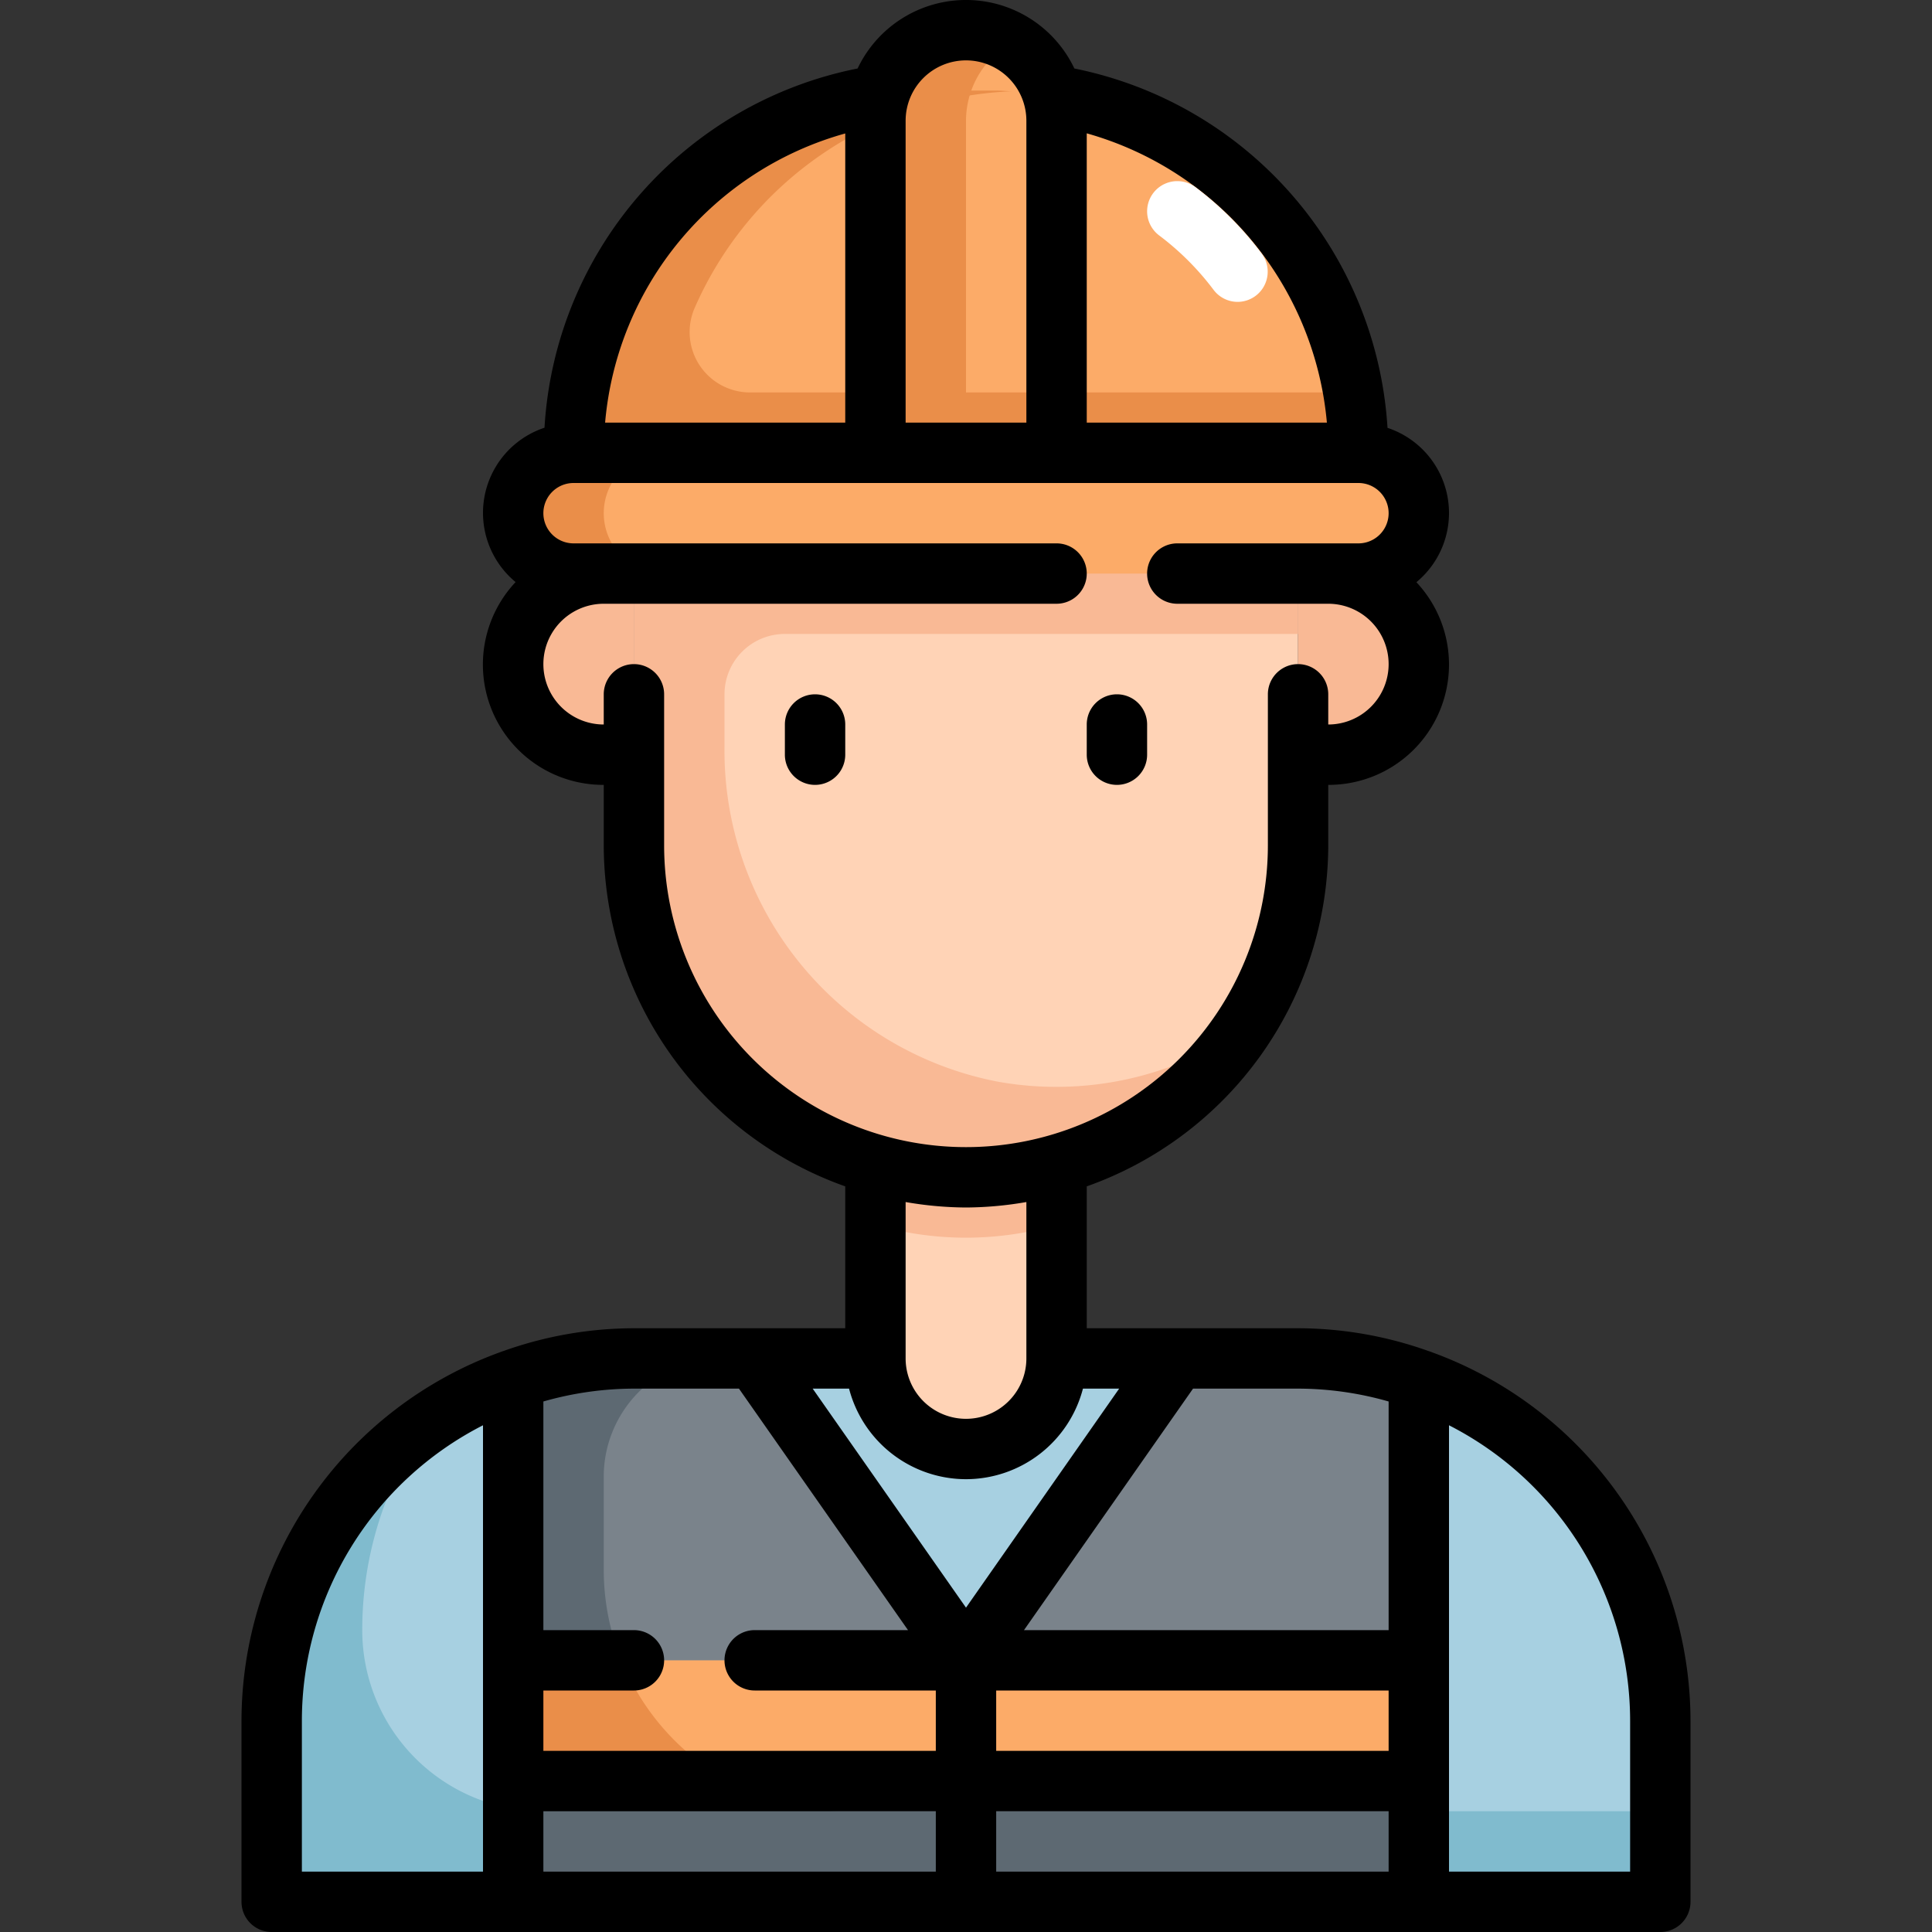 <svg xmlns="http://www.w3.org/2000/svg" viewBox="0 0 64 64"><rect x="0" y="0" width="64" height="64" fill="#333333" stroke="none"/><title>9-engineer</title><g id="Layer_31" data-name="Layer 31"><rect x="29" y="37" width="6" height="11" style="fill:#ffd3b6"/><path d="M55,57v6H9V57A12,12,0,0,1,21,45h8a3,3,0,0,0,6,0h8A12,12,0,0,1,55,57Z" style="fill:#a7d0e1"/><path d="M18,60a6,6,0,0,1-6-6h0a11.937,11.937,0,0,1,2.152-6.848A11.976,11.976,0,0,0,9,57v6H55V60Z" style="fill:#80bbce"/><path d="M47,45.69V63H17V45.69A11.8,11.8,0,0,1,21,45h4l7,10,7-10h4A11.8,11.8,0,0,1,47,45.69Z" style="fill:#7a838b"/><path d="M28,60a8,8,0,0,1-8-8V48.948a3.969,3.969,0,0,1,3.862-4H21a11.8,11.8,0,0,0-4,.69V63H47V60Z" style="fill:#5d6972"/><rect x="17" y="55" width="30" height="4" style="fill:#fcab68"/><path d="M20.587,55H17v4h7.13A8.023,8.023,0,0,1,20.587,55Z" style="fill:#ea8e49"/><path d="M21,15H43a0,0,0,0,1,0,0V28A11,11,0,0,1,32,39h0A11,11,0,0,1,21,28V15a0,0,0,0,1,0,0Z" style="fill:#ffd3b6"/><path d="M43,21V17H21V27.65A11.231,11.231,0,0,0,31.568,38.992,10.978,10.978,0,0,0,41.13,34.13a10.994,10.994,0,0,1-8.053,1.706A11.167,11.167,0,0,1,24,24.728V23a2,2,0,0,1,2-2Z" style="fill:#f9b995"/><path d="M31,3h2A12,12,0,0,1,45,15v2a0,0,0,0,1,0,0H19a0,0,0,0,1,0,0V15A12,12,0,0,1,31,3Z" style="fill:#fcab68"/><path d="M20,19h1a0,0,0,0,1,0,0v6a0,0,0,0,1,0,0H20a3,3,0,0,1-3-3v0A3,3,0,0,1,20,19Z" style="fill:#f9b995"/><path d="M46,19h1a0,0,0,0,1,0,0v6a0,0,0,0,1,0,0H46a3,3,0,0,1-3-3v0A3,3,0,0,1,46,19Z" transform="translate(90 44) rotate(180)" style="fill:#f9b995"/><path d="M32,1h0a3,3,0,0,1,3,3V19a0,0,0,0,1,0,0H29a0,0,0,0,1,0,0V4a3,3,0,0,1,3-3Z" style="fill:#fcab68"/><path d="M33.5,1.416A2.968,2.968,0,0,0,32,1a3,3,0,0,0-3,3V19h3V4A2.987,2.987,0,0,1,33.5,1.416Z" style="fill:#ea8e49"/><path d="M44.82,13H24.853a2,2,0,0,1-1.841-2.8A11.988,11.988,0,0,1,33.5,3.025C33.333,3.018,33.169,3,33,3H31A12,12,0,0,0,19.052,13.962C19.02,14.3,19,14.649,19,15v2H45V15A11.986,11.986,0,0,0,44.82,13Z" style="fill:#ea8e49"/><rect x="17" y="15" width="30" height="4" rx="2" style="fill:#fcab68"/><path d="M20,17a2,2,0,0,1,2-2H19a2,2,0,0,0,0,4h3A2,2,0,0,1,20,17Z" style="fill:#ea8e49"/><path d="M29,40.575a10.8,10.8,0,0,0,6,0V38H29Z" style="fill:#f9b995"/><path d="M27,23a1,1,0,0,0-1,1v1a1,1,0,0,0,2,0V24A1,1,0,0,0,27,23Z"/><path d="M37,26a1,1,0,0,0,1-1V24a1,1,0,0,0-2,0v1A1,1,0,0,0,37,26Z"/><path d="M47.423,44.791a.85.85,0,0,0-.1-.035A12.907,12.907,0,0,0,43,44H36V39.3A12.01,12.01,0,0,0,44,28V26a3.986,3.986,0,0,0,2.92-6.714,2.972,2.972,0,0,0-.957-5.113A12.956,12.956,0,0,0,35.59,2.269a3.975,3.975,0,0,0-7.181,0,12.911,12.911,0,0,0-10.372,11.9,2.972,2.972,0,0,0-.957,5.113A3.986,3.986,0,0,0,20,26v2a12.01,12.01,0,0,0,8,11.3V44H21a12.907,12.907,0,0,0-4.327.756.85.85,0,0,0-.1.035A13.01,13.01,0,0,0,8,57v6a1,1,0,0,0,1,1H55a1,1,0,0,0,1-1V57A13.01,13.01,0,0,0,47.423,44.791ZM32,49a4.009,4.009,0,0,0,3.874-3h1.2L32,53.256,26.921,46h1.205A4.009,4.009,0,0,0,32,49Zm1,7H46v2H33Zm13-9.574V54H33.921l5.6-8H43A10.966,10.966,0,0,1,46,46.426ZM43.955,14H36V4.417A10.973,10.973,0,0,1,43.955,14ZM32,2a2,2,0,0,1,2,2V14H30V4A2,2,0,0,1,32,2ZM28,4.421V14H20.045A10.925,10.925,0,0,1,28,4.421ZM22,28V23a1,1,0,0,0-2,0v1a2,2,0,0,1,0-4H35a1,1,0,0,0,0-2H19a1,1,0,0,1,0-2H45a1,1,0,0,1,0,2H39a1,1,0,0,0,0,2h5a2,2,0,0,1,0,4V23a1,1,0,0,0-2,0v5a10,10,0,0,1-20,0ZM32,40a11.986,11.986,0,0,0,2-.181V45a2,2,0,0,1-4,0V39.819A11.986,11.986,0,0,0,32,40Zm-7.521,6,5.6,8H25a1,1,0,0,0,0,2h6v2H18V56h3a1,1,0,0,0,0-2H18V46.426A10.966,10.966,0,0,1,21,46ZM10,57a11,11,0,0,1,6-9.786V62H10Zm8,3H31v2H18Zm15,2V60H46v2Zm21,0H48V47.214A11,11,0,0,1,54,57Z"/><path d="M41,10a1,1,0,0,1-.8-.4,9.052,9.052,0,0,0-1.8-1.8,1,1,0,1,1,1.2-1.6A11.06,11.06,0,0,1,41.794,8.4,1,1,0,0,1,41,10Z" style="fill:#fff"/></g></svg>